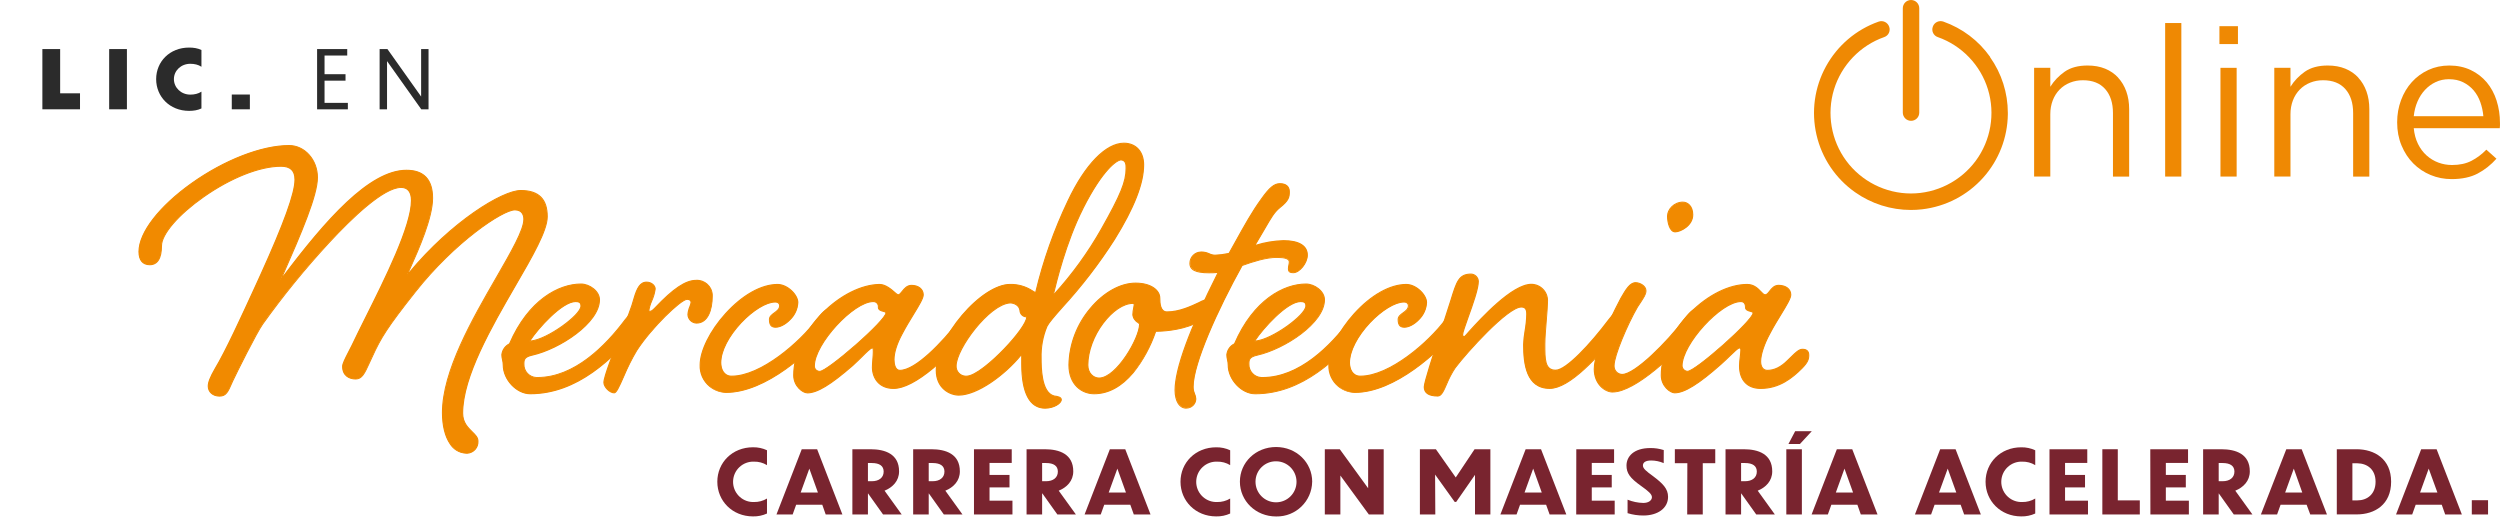 <?xml version="1.0" encoding="UTF-8"?>
<svg id="Capa_1" xmlns="http://www.w3.org/2000/svg" version="1.1" viewBox="0 0 866.14 179.56">
  <!-- Generator: Adobe Illustrator 29.6.1, SVG Export Plug-In . SVG Version: 2.1.1 Build 9)  -->
  <defs>
    <style>
      .st0 {
        fill: #79242f;
      }

      .st1 {
        fill: #2b2b2b;
      }

      .st2 {
        fill: #f18a00;
      }

      .st3 {
        fill: #ef8903;
      }
    </style>
  </defs>
  <g>
    <path class="st3" d="M733.85,26.89c-1.24-1.34-2.74-2.37-4.52-3.1s-3.8-1.09-6.09-1.09c-3.25,0-5.9.72-7.94,2.15-2.04,1.44-3.69,3.17-4.96,5.21v-6.56h-5.61v37.67h5.61v-21.57c0-1.75.28-3.35.84-4.81s1.35-2.71,2.37-3.75c1.02-1.05,2.23-1.85,3.61-2.4,1.39-.56,2.88-.84,4.48-.84,3.35,0,5.93,1.02,7.72,3.06,1.8,2.04,2.69,4.81,2.69,8.31v22.01h5.61v-23.39c0-2.23-.33-4.27-.99-6.12s-1.61-3.44-2.84-4.77h0Z"/>
    <rect class="st3" x="750.13" y="7.98" width="5.61" height="53.19"/>
    <rect class="st3" x="769.29" y="23.5" width="5.61" height="37.67"/>
    <rect class="st3" x="768.93" y="9.07" width="6.42" height="6.2"/>
    <path class="st3" d="M817.06,26.89c-1.24-1.34-2.74-2.37-4.52-3.1s-3.8-1.09-6.09-1.09c-3.25,0-5.9.72-7.94,2.15-2.04,1.44-3.69,3.17-4.96,5.21v-6.56h-5.61v37.67h5.61v-21.57c0-1.75.28-3.35.84-4.81s1.35-2.71,2.37-3.75c1.02-1.05,2.23-1.85,3.61-2.4,1.39-.56,2.88-.84,4.48-.84,3.35,0,5.93,1.02,7.72,3.06,1.8,2.04,2.69,4.81,2.69,8.31v22.01h5.61v-23.39c0-2.23-.33-4.27-.99-6.12s-1.61-3.44-2.85-4.77h.01,0Z"/>
    <path class="st3" d="M864.97,34.87c-.78-2.43-1.92-4.54-3.42-6.34-1.51-1.79-3.35-3.22-5.54-4.26s-4.66-1.57-7.43-1.57c-2.62,0-5.04.51-7.25,1.53-2.21,1.02-4.12,2.42-5.72,4.19-1.61,1.78-2.85,3.86-3.75,6.27-.9,2.4-1.35,4.97-1.35,7.69,0,2.91.5,5.59,1.51,8.01,1.01,2.43,2.37,4.51,4.08,6.23,1.71,1.73,3.71,3.06,6,4.01,2.28.95,4.71,1.42,7.28,1.42,3.59,0,6.6-.64,9.04-1.93,2.43-1.29,4.59-3,6.49-5.14l-3.5-3.13c-1.56,1.61-3.27,2.89-5.14,3.86s-4.12,1.46-6.74,1.46c-1.65,0-3.23-.28-4.74-.84s-2.86-1.39-4.08-2.47c-1.22-1.09-2.21-2.43-2.99-4.01-.78-1.58-1.26-3.39-1.46-5.43h29.8c.05-.34.07-.66.07-.95v-.8c0-2.77-.39-5.37-1.17-7.8h0,0ZM836.26,40.26c.19-1.85.63-3.55,1.3-5.1s1.54-2.9,2.61-4.04,2.29-2.04,3.69-2.69c1.4-.66,2.92-.99,4.56-.99,1.89,0,3.54.35,4.96,1.06s2.63,1.64,3.62,2.8c.99,1.17,1.76,2.53,2.32,4.08.55,1.56.91,3.18,1.05,4.88h-24.12Z"/>
    <path class="st3" d="M689.5,19.73c-4.03-5.69-9.64-9.92-16.21-12.25-.72-.25-1.51-.21-2.2.12s-1.21.93-1.44,1.61c-.28.71-.25,1.51.08,2.2s.93,1.22,1.63,1.44c8.31,2.92,14.81,9.7,17.38,18.12,2.58,8.42,1,17.67-4.24,24.75-5.24,7.08-13.61,11.31-22.43,11.31s-17.19-4.23-22.42-11.31c-5.24-7.08-6.82-16.33-4.24-24.75,2.58-8.42,9.08-15.2,17.36-18.11.72-.24,1.33-.76,1.65-1.45s.36-1.49.1-2.15c-.24-.72-.77-1.31-1.45-1.65-.68-.33-1.48-.38-2.2-.12-7.79,2.75-14.27,8.26-18.25,15.51-3.98,7.25-5.14,15.67-3.28,23.72,1.86,8.05,6.6,15.11,13.35,19.87,5.7,4.02,12.45,6.15,19.35,6.15,1.28,0,2.57-.07,3.85-.22,8.21-.94,15.75-4.86,21.25-11.03,5.37-6.03,8.37-13.76,8.49-21.82h0v-.56c-.01-6.97-2.15-13.66-6.18-19.35,0,0,.01-.02.01-.02Z"/>
    <path class="st3" d="M662.1,41.86c.76,0,1.48-.3,2.01-.83.53-.53.83-1.26.83-2.02V2.85c0-1.57-1.28-2.85-2.85-2.85s-2.85,1.28-2.85,2.85v36.16c0,1.57,1.28,2.85,2.85,2.85,0,0,0,0,0,0Z"/>
  </g>
  <g>
    <g>
      <path d="M-222.56-615.54v18.35h8.24v6.63h-15.61v-24.98h7.37Z"/>
      <path d="M-202.23-615.54h7.37v24.98h-7.37v-24.98Z"/>
      <path d="M-163.95-608.2c-1.31-.87-2.91-1.24-4.62-1.24-3.85,0-6.8,2.85-6.8,6.36s2.95,6.43,6.8,6.43c1.71,0,3.32-.37,4.62-1.24v6.97c-1.54.74-3.28,1-5.12,1-8.04,0-13.66-5.89-13.66-13.16s5.63-13.09,13.66-13.09c1.84,0,3.58.27,5.12,1v6.97Z"/>
      <path d="M-143.85-596.68v6.13h-7.5v-6.13h7.5Z"/>
      <path d="M-115.95-615.54h12.49v2.68h-9.41v7.74h8.71v2.68h-8.71v9.21h9.68v2.68h-12.76v-24.98Z"/>
      <path d="M-86.94-610.55v19.99h-3.08v-24.98h3.25l13.97,19.69v-19.69h3.08v24.98h-3.01l-14.2-19.99Z"/>
    </g>
    <g>
      <path class="st1" d="M-192.15-543.08h-12.85l-1.58,4.49h-10.85l13.91-35.65h10.27l13.95,35.65h-11.32l-1.53-4.49ZM-194.78-550.82l-3.73-10.94-3.82,10.94h7.55Z"/>
      <path class="st1" d="M-162.76-574.23h11.61c10.27,0,19.54,4.73,19.54,17.78s-8.89,17.87-19.21,17.87h-11.95v-35.65ZM-152.25-548.09h2.01c4.44,0,8.17-2.63,8.17-8.36s-3.73-8.22-8.17-8.27h-2.01v16.63Z"/>
      <path class="st1" d="M-103.7-538.58h-10.23v-35.65h11.18l9.7,13.57,9.27-13.57h10.9v35.65h-10.23v-14.57l.19-5.69-9.84,13.52h-1l-10.13-13.67.19,5.83v14.57Z"/>
      <path class="st1" d="M-54.29-574.23h10.51v35.65h-10.51v-35.65Z"/>
      <path class="st1" d="M-14.73-556.65v18.06h-10.51v-35.65h9.99l13.48,17.92v-17.92h10.46v35.65H-1.11l-13.62-18.06Z"/>
      <path class="st1" d="M27.28-574.23h10.51v35.65h-10.51v-35.65Z"/>
      <path class="st1" d="M77.31-565.01c-1.96-1.1-4.83-1.77-7.45-1.77-2.1,0-3.3.72-3.3,1.91,0,1.29,1.67,2.63,4.54,4.83,5.93,4.78,8.12,7.22,8.12,11.71,0,7.02-6.83,10.27-13.95,10.32-3.39,0-7.17-.53-9.37-1.58v-8.7c2.58,1.24,5.5,2.1,8.65,2.1,2.2,0,3.82-.91,3.82-2.2,0-1.43-2.15-3.01-5.59-5.54-5.97-4.44-7.5-6.93-7.5-11.09,0-5.16,4.49-9.94,13.67-9.94,2.63,0,5.93.24,8.41,1.39l-.05,8.55Z"/>
      <path class="st1" d="M100.24-564.77h-5.78v-9.46h22.03v9.46h-5.78v26.19h-10.46v-26.19Z"/>
      <path class="st1" d="M144.16-549.67h-.29v11.09h-10.47v-35.65h11.37c7.46,0,16.15,1.53,16.15,12.61,0,4.54-2.82,7.69-6.5,9.61l8.98,13.43h-12.38l-6.88-11.09ZM143.87-565.34v8.46h1.62c3.15,0,5.21-1.34,5.21-4.49s-2.2-3.97-5.26-3.97h-1.58Z"/>
      <path class="st1" d="M203.5-543.08h-12.85l-1.58,4.49h-10.85l13.91-35.65h10.27l13.95,35.65h-11.32l-1.53-4.49ZM200.88-550.82l-3.73-10.94-3.82,10.94h7.55Z"/>
      <path class="st1" d="M256.02-563.77c-1.86-1.24-4.16-1.77-6.59-1.77-5.49,0-9.7,4.06-9.7,9.08s4.21,9.17,9.7,9.17c2.44,0,4.73-.53,6.59-1.77v9.94c-2.2,1.05-4.68,1.43-7.31,1.43-11.47,0-19.5-8.41-19.5-18.78s8.03-18.68,19.5-18.68c2.63,0,5.11.38,7.31,1.43v9.94Z"/>
      <path class="st1" d="M274.13-574.23h10.51v35.65h-10.51v-35.65Z"/>
      <path class="st1" d="M342.13-556.46c0,10.51-8.89,19.02-20.07,19.02s-20.12-8.51-20.12-19.02,8.89-18.92,20.12-18.92,20.07,8.46,20.07,18.92ZM312.45-556.41c0,5.26,4.21,9.37,9.61,9.37s9.6-4.16,9.6-9.37-4.2-9.37-9.6-9.37-9.61,4.11-9.61,9.37ZM325.88-577.15h-7.74l3.44-7.02h11.04l-6.74,7.02Z"/>
      <path class="st1" d="M369.94-556.65v18.06h-10.51v-35.65h9.99l13.48,17.92v-17.92h10.46v35.65h-9.8l-13.62-18.06Z"/>
    </g>
    <g>
      <path class="st1" d="M56.35-524.99h11.61c10.27,0,19.54,4.73,19.54,17.78s-8.89,17.87-19.21,17.87h-11.95v-35.65ZM66.87-498.85h2.01c4.44,0,8.17-2.63,8.17-8.36s-3.73-8.22-8.17-8.27h-2.01v16.63Z"/>
      <path class="st1" d="M105.19-524.99h22.17v9.37h-11.66v4.35h10.37v7.84h-10.37v4.73h12.04v9.37h-22.56v-35.65Z"/>
      <path class="st1" d="M168.36-524.99h22.17v9.37h-11.66v4.35h10.37v7.84h-10.37v4.73h12.04v9.37h-22.56v-35.65Z"/>
      <path class="st1" d="M219.3-489.34h-10.23v-35.65h11.18l9.7,13.57,9.27-13.57h10.9v35.65h-10.23v-14.57l.19-5.69-9.84,13.52h-1l-10.13-13.67.19,5.83v14.57Z"/>
      <path class="st1" d="M279.22-499.14v9.8h-10.51v-35.65h11.85c7.26,0,15.77,1.58,15.77,12.95,0,9.94-9.13,12.9-15.82,12.9h-1.29ZM279.22-516.1v8.36h1.91c3.11,0,4.92-1.34,4.92-4.25,0-3.11-1.86-4.11-4.92-4.11h-1.91Z"/>
      <path class="st1" d="M324.14-500.43h-.29v11.09h-10.47v-35.65h11.37c7.46,0,16.15,1.53,16.15,12.61,0,4.54-2.82,7.69-6.5,9.61l8.98,13.43h-12.38l-6.88-11.09ZM323.85-516.1v8.46h1.62c3.15,0,5.21-1.34,5.21-4.49s-2.2-3.97-5.26-3.97h-1.58Z"/>
      <path class="st1" d="M360.21-524.99h22.17v9.37h-11.66v4.35h10.37v7.84h-10.37v4.73h12.04v9.37h-22.56v-35.65Z"/>
      <path class="st1" d="M421.9-515.77c-1.96-1.1-4.83-1.77-7.45-1.77-2.1,0-3.3.72-3.3,1.91,0,1.29,1.67,2.63,4.54,4.83,5.93,4.78,8.12,7.22,8.12,11.71,0,7.02-6.83,10.27-13.95,10.32-3.39,0-7.17-.53-9.37-1.58v-8.7c2.58,1.24,5.5,2.1,8.65,2.1,2.2,0,3.82-.91,3.82-2.2,0-1.43-2.15-3.01-5.59-5.54-5.97-4.44-7.5-6.93-7.5-11.09,0-5.16,4.49-9.94,13.67-9.94,2.63,0,5.93.24,8.41,1.39l-.05,8.55Z"/>
      <path class="st1" d="M464.05-493.83h-12.85l-1.58,4.49h-10.85l13.91-35.65h10.27l13.95,35.65h-11.32l-1.53-4.49ZM461.42-501.57l-3.73-10.94-3.82,10.94h7.55Z"/>
      <path class="st1" d="M514.41-515.77c-1.96-1.1-4.83-1.77-7.45-1.77-2.1,0-3.3.72-3.3,1.91,0,1.29,1.67,2.63,4.54,4.83,5.93,4.78,8.12,7.22,8.12,11.71,0,7.02-6.83,10.27-13.95,10.32-3.39,0-7.17-.53-9.37-1.58v-8.7c2.58,1.24,5.5,2.1,8.65,2.1,2.2,0,3.82-.91,3.82-2.2,0-1.43-2.15-3.01-5.59-5.54-5.97-4.44-7.5-6.93-7.5-11.09,0-5.16,4.49-9.94,13.67-9.94,2.63,0,5.93.24,8.41,1.39l-.05,8.55Z"/>
    </g>
  </g>
  <g>
    <path class="st1" d="M20.84,17v15.33h6.88v5.54h-13.04v-20.87h6.15Z"/>
    <path class="st1" d="M37.82,17h6.15v20.87h-6.15v-20.87Z"/>
    <path class="st1" d="M69.79,23.13c-1.09-.73-2.43-1.03-3.86-1.03-3.22,0-5.68,2.38-5.68,5.31s2.46,5.37,5.68,5.37c1.43,0,2.77-.31,3.86-1.03v5.82c-1.29.62-2.74.84-4.28.84-6.71,0-11.41-4.92-11.41-10.99s4.7-10.94,11.41-10.94c1.54,0,2.99.22,4.28.84v5.82Z"/>
    <path class="st1" d="M86.57,32.75v5.12h-6.27v-5.12h6.27Z"/>
    <path class="st1" d="M109.87,17h10.43v2.24h-7.86v6.46h7.27v2.24h-7.27v7.69h8.08v2.24h-10.66v-20.87Z"/>
    <path class="st1" d="M134.09,21.17v16.7h-2.57v-20.87h2.71l11.67,16.45v-16.45h2.57v20.87h-2.52l-11.86-16.7Z"/>
  </g>
  <g id="Capa_2">
    <g id="Capa_3">
      <path class="st2" d="M100.15,50.41c5.31,0,9.82,4.83,9.82,11.06s-5.76,19.63-12.78,35.49c13.25-17.57,29.91-38,43.63-38,4.99,0,9.04,2.18,9.04,9.66,0,8.26-7.17,22.59-8.88,26.83,14.65-18.07,32.89-29.43,39.42-29.43,5.14,0,9.19,2.18,9.19,9.04,0,11.53-29.29,46.27-29.29,68.09,0,5.61,5.3,6.7,5.3,9.66.17,2.15-1.44,4.04-3.59,4.21-.2.02-.41.02-.61,0-3.74,0-8.1-4.05-8.1-14.02,0-23.53,28.2-57.5,28.2-67,0-1.87-.93-3.27-3.12-3.27-4.05,0-20.72,10.91-34.62,28.51-9.35,11.84-11.84,15.74-14.8,22.28-2.34,4.84-3.12,7.79-5.76,7.79-2.03,0-4.52-1.09-4.52-4.33,0-1.26,1.56-3.9,3.27-7.33,6.23-13.24,20.57-38.95,20.57-50.2,0-3.27-1.56-4.52-3.58-4.52-11.06,0-39.74,35.37-48,47.36-2.15,3.09-8.83,16.49-10.4,19.76-1.56,3.59-2.18,5.19-4.52,5.19s-3.9-1.56-3.9-3.46c0-1.4.78-3.26,2.34-5.92,4.21-7.01,10.44-20.88,15.89-32.72,6.86-15.11,11.84-27.58,11.84-32.89,0-3.46-1.87-4.67-4.83-4.67-16.36,0-41.44,19.16-41.44,27.58,0,4.05-1.25,6.54-4.05,6.54-2.65,0-3.74-1.87-3.74-4.52,0-14.18,31.47-36.77,52.04-36.77Z"/>
      <path class="st2" d="M161.39,157.17c-2.31-.12-4.41-1.38-5.61-3.35-1.73-2.54-2.68-6.3-2.68-10.85,0-14.44,10.39-32.48,18.77-46.98,5.06-8.79,9.44-16.38,9.44-20.02,0-1.15-.38-3.08-2.93-3.08-4.13,0-20.77,11.07-34.44,28.44-9.6,12.12-11.88,15.85-14.78,22.24-.42.87-.78,1.67-1.12,2.41-1.58,3.46-2.52,5.5-4.81,5.5s-4.71-1.19-4.71-4.55c0-1,.91-2.76,2.16-5.19.35-.68.74-1.43,1.13-2.21,1.3-2.76,2.98-6.12,4.75-9.67,6.66-13.33,15.8-31.58,15.8-40.42,0-2.84-1.17-4.33-3.39-4.33-5.95,0-16.83,10.39-24.91,19.13-8.22,8.9-15.88,18.3-22.93,28.16-2.19,3.13-8.93,16.64-10.39,19.76l-.1.23c-1.5,3.46-2.18,5.02-4.59,5.02s-4.09-1.55-4.09-3.62c0-1.38.74-3.24,2.36-6.06,3.7-6.17,8.9-17.48,13.92-28.42l1.97-4.33c8.03-17.7,11.8-28.12,11.8-32.71,0-3.06-1.48-4.49-4.65-4.49-7.3,0-17.31,3.96-26.75,10.6-8.69,6.1-14.48,12.84-14.48,16.79,0,4.41-1.47,6.73-4.24,6.73-2.54,0-3.93-1.67-3.93-4.71,0-6.66,7.05-15.8,18.38-23.85,11.34-8.06,24.31-13.1,33.81-13.1,5.52,0,10.01,5.05,10.01,11.25s-5.44,18.9-12.12,34.12c14.57-19.32,29.78-36.8,42.78-36.8,6.12,0,9.23,3.32,9.23,9.85,0,6.86-4.93,17.92-7.58,23.85l-.8,1.81c14.66-17.69,32.32-28.5,38.73-28.5s9.38,3.11,9.38,9.23c0,4.91-5.19,13.89-11.25,24.3-8.05,13.91-18.06,31.21-18.06,43.8,0,3.17,1.73,4.83,3.21,6.3,1.12,1.09,2.09,2.03,2.09,3.36.15,2.28-1.58,4.24-3.85,4.39-.17.01-.35.01-.52,0ZM178.37,72.5c2.1,0,3.31,1.26,3.31,3.46,0,3.74-4.19,11.01-9.52,20.21-8.34,14.45-18.7,32.46-18.7,46.79,0,6.66,2.48,13.85,7.91,13.85,2.06.16,3.86-1.38,4.02-3.44.01-.19.01-.38,0-.58,0-1.17-.91-2.06-1.96-3.09-1.48-1.45-3.33-3.25-3.33-6.57,0-12.69,9.63-29.31,18.12-43.98,6.03-10.38,11.23-19.33,11.23-24.13,0-5.87-3.03-8.85-9.01-8.85-6.46,0-24.52,11.18-39.27,29.43l-.8.99.48-1.18c.29-.74.74-1.73,1.32-3.03,2.64-5.91,7.55-16.91,7.55-23.7,0-6.38-2.89-9.48-8.85-9.48-13.17,0-29.37,19.19-43.48,37.95l-.99,1.31.67-1.5c6.96-15.87,12.75-29.46,12.75-35.49s-4.33-10.88-9.64-10.88c-9.4,0-22.31,4.99-33.64,13.04-11.32,8.04-18.18,17.02-18.18,23.55,0,1.97.61,4.33,3.55,4.33,3.19,0,3.86-3.46,3.86-6.35,0-4.06,5.89-10.93,14.67-17.09,9.52-6.68,19.59-10.67,26.96-10.67,3.38,0,5.02,1.59,5.02,4.86,0,4.65-3.77,15.11-11.86,32.95l-1.97,4.33c-5.02,10.94-10.21,22.26-13.93,28.45-1.6,2.71-2.31,4.51-2.31,5.82,0,1.85,1.59,3.25,3.7,3.25s2.77-1.4,4.25-4.8l.1-.23c1.5-3.13,8.26-16.67,10.46-19.82,6.92-10.05,36.53-47.45,48.14-47.45,1.41,0,3.77.61,3.77,4.71,0,8.92-9.16,27.22-15.84,40.59-1.77,3.55-3.46,6.92-4.75,9.67-.39.78-.77,1.52-1.13,2.22-1.19,2.29-2.12,4.11-2.12,5.02,0,3.08,2.34,4.18,4.33,4.18s2.91-1.88,4.47-5.28c.34-.74.71-1.54,1.13-2.41,2.91-6.42,5.19-10.14,14.83-22.31,13.74-17.49,30.51-28.62,34.71-28.62Z"/>
      <path class="st2" d="M216.55,110.89c1.87-2.34,3.27-3.9,4.83-3.9,1.08-.13,2.05.65,2.18,1.72.02.15.02.29,0,.44,0,1.4-.62,2.34-2.34,4.52-7.48,8.88-20.25,22.76-37.55,22.76-4.83,0-9.35-4.99-9.35-9.98,0-1.56-.47-2.03-.47-3.58.17-1.62,1.17-3.04,2.65-3.74,6.39-14.8,16.83-20.72,24.77-20.72,2.96,0,6.39,2.49,6.39,5.45,0,7.95-13.55,16.98-23.21,19.16-2.8.62-2.96,1.56-2.96,3.12-.09,2.49,1.85,4.59,4.35,4.68.11,0,.22,0,.33,0,13.71-.03,24.77-12.49,30.38-19.93ZM183.52,118.22c5.45-.16,17.76-8.88,17.76-12.12,0-1.25-.62-1.56-1.87-1.56-4.8-.07-13.55,9.9-15.89,13.64v.03Z"/>
      <path class="st2" d="M183.68,136.6c-4.81,0-9.52-5.03-9.52-10.16,0-.58-.08-1.17-.23-1.73-.16-.6-.24-1.22-.24-1.84.17-1.67,1.19-3.13,2.69-3.88,6.63-15.31,17.22-20.77,24.92-20.77,2.98,0,6.58,2.51,6.58,5.63,0,8.16-13.96,17.22-23.37,19.35-2.69.6-2.82,1.41-2.82,2.93-.09,2.39,1.77,4.4,4.16,4.49.11,0,.22,0,.34,0,12.67,0,23.43-10.81,30.23-19.91h0c1.86-2.33,3.31-3.96,4.98-3.96,1.18-.12,2.24.74,2.37,1.92.02.16.02.32,0,.49,0,1.47-.65,2.44-2.38,4.64-8.95,10.61-21.32,22.8-37.7,22.8ZM201.28,98.59c-7.59,0-18.05,5.41-24.6,20.61v.07h-.07c-1.4.67-2.36,2.02-2.54,3.57,0,.58.08,1.17.23,1.73.15.6.23,1.21.23,1.83,0,4.94,4.54,9.79,9.17,9.79,16.22,0,28.51-12.12,37.4-22.69,1.67-2.11,2.29-3.05,2.29-4.4.12-.98-.57-1.87-1.55-1.99-.15-.02-.3-.02-.44,0-1.51,0-2.95,1.65-4.68,3.83-6.85,9.13-17.7,20.01-30.53,20.01-2.58.1-4.76-1.91-4.86-4.49,0-.12,0-.25,0-.37,0-1.62.21-2.65,3.11-3.3,9.29-2.09,23.07-10.99,23.07-18.98-.03-2.87-3.43-5.21-6.23-5.21ZM183.18,118.38l.18-.29c2.5-4.01,11.25-13.8,16.06-13.8,1.24,0,2.06.29,2.06,1.73,0,3.54-12.59,12.19-17.95,12.34l-.35.02ZM199.41,104.66c-4.57,0-12.84,9.19-15.54,13.31,5.68-.51,17.22-8.98,17.22-11.94,0-1.04-.42-1.37-1.68-1.37Z"/>
      <path class="st2" d="M226.99,100.11c0,1.87-2.18,5.92-2.18,7.32,0,.31,0,.47.31.47.62,0,1.09-.47,1.87-1.25,5.76-6.06,10.28-9.52,14.18-9.52,2.96,0,5.61,1.87,5.61,5.45,0,4.83-1.56,9.35-5.45,9.35-1.61-.05-2.91-1.35-2.96-2.96,0-1.56,1.09-3.46,1.09-4.21,0-.62-.47-1.09-1.4-1.09-2.18,0-12.46,9.97-17.45,17.76-3.58,5.61-6.39,14.65-7.79,14.65-1.56,0-3.58-2.03-3.58-3.58,0-1.73,2.49-8.42,4.83-14.19,2.49-5.92,4.83-11.84,5.61-14.96,1.09-3.74,2.18-5.61,4.33-5.61,1.59.02,2.99,1.11,2.99,2.35Z"/>
      <path class="st2" d="M212.8,136.29c-1.65,0-3.77-2.11-3.77-3.77,0-2.14,3.7-11.45,4.85-14.26,3.05-7.24,4.93-12.27,5.6-14.93,1.04-3.56,2.16-5.76,4.54-5.76,1.68,0,3.15,1.19,3.15,2.53-.2,1.46-.61,2.88-1.22,4.22-.45.99-.77,2.03-.94,3.11-.01.09-.01.18,0,.27h0s.07,0,.1,0c.55,0,1-.45,1.73-1.19,6.35-6.7,10.64-9.56,14.31-9.56,3.02-.18,5.61,2.13,5.79,5.15,0,.17.01.33,0,.5,0,4.61-1.48,9.52-5.64,9.52-1.72-.05-3.11-1.43-3.15-3.15.07-.98.31-1.94.7-2.84.19-.44.32-.9.39-1.37,0-.56-.45-.87-1.21-.87-1.97,0-12.2,9.72-17.31,17.67-1.68,2.83-3.16,5.78-4.43,8.81-1.7,3.9-2.62,5.92-3.49,5.92ZM224.05,97.96c-1.91,0-3,1.43-4.18,5.47-.68,2.68-2.6,7.73-5.62,14.98-3.01,7.44-4.81,12.71-4.81,14.11s1.93,3.39,3.39,3.39c.62,0,1.92-2.9,3.17-5.7,1.28-3.06,2.77-6.02,4.47-8.86,4.93-7.7,15.31-17.85,17.61-17.85,1.18,0,1.59.66,1.59,1.27-.06.52-.2,1.02-.42,1.5-.37.86-.6,1.78-.68,2.71.06,1.51,1.28,2.72,2.79,2.77,3.89,0,5.27-4.73,5.27-9.17,0-3.64-2.73-5.26-5.43-5.26-3.56,0-7.79,2.82-14.04,9.44-.79.79-1.31,1.31-2.01,1.31-.5,0-.5-.36-.5-.66.18-1.12.51-2.21.99-3.25.59-1.29.99-2.67,1.19-4.08-.03-1.12-1.35-2.14-2.79-2.14Z"/>
      <path class="st2" d="M282.91,110.89c1.87-2.34,3.12-3.9,4.83-3.9,1.12-.09,2.11.74,2.2,1.87,0,.1,0,.2,0,.3,0,1.4-.62,2.34-2.49,4.52-7.32,8.86-22.44,22.31-35.84,22.31-5.06-.07-9.11-4.23-9.04-9.29,0-.08,0-.16,0-.23,0-10.13,14.49-27.89,26.83-27.89,3.46,0,7.02,3.58,7.02,6.23,0,4.52-4.67,8.57-7.64,8.57-1.09,0-2.18-.31-2.18-2.65,0-2.18,3.58-2.49,3.58-4.83,0-.62-.47-1.25-1.56-1.25-6.39,0-18.85,12.12-18.85,21.03,0,2.35,1.09,4.67,3.74,4.67,10.4-.03,23.81-12.03,29.39-19.48Z"/>
      <path class="st2" d="M251.61,136.13c-2.14-.06-4.2-.82-5.86-2.16-2.24-1.84-3.49-4.63-3.37-7.53,0-4.92,3.46-11.94,8.84-17.87,5.87-6.49,12.48-10.21,18.18-10.21,3.57,0,7.2,3.74,7.2,6.42-.11,2.32-1.11,4.51-2.79,6.11-1.59,1.64-3.53,2.65-5.06,2.65-1.1,0-2.36-.32-2.36-2.84,0-1.17.93-1.83,1.82-2.48s1.73-1.26,1.73-2.35c0-.48-.36-1.06-1.37-1.06-3.02,0-7.61,2.8-11.69,7.12-4.33,4.64-6.98,9.76-6.98,13.72,0,2.08.93,4.49,3.55,4.49,10.07,0,23.43-11.58,29.3-19.41h0c1.9-2.39,3.17-3.96,4.98-3.96,1.22-.11,2.3.79,2.4,2.01.01.12.01.25,0,.37,0,1.45-.6,2.39-2.54,4.64-6.84,8.28-22.12,22.33-35.98,22.33ZM269.37,98.78c-12.51,0-26.61,18.07-26.61,27.7,0,3.05,2.16,9.32,8.85,9.32,5.88,0,12.83-2.69,20.09-7.79,5.79-4.12,11.03-8.97,15.58-14.43,1.87-2.18,2.45-3.07,2.45-4.41.08-1.01-.67-1.91-1.68-1.99-.1,0-.2,0-.31,0-1.63,0-2.84,1.52-4.68,3.83-5.92,7.89-19.41,19.54-29.6,19.54-2.9,0-3.92-2.6-3.92-4.86,0-8.74,12.32-21.22,19.04-21.22,1.2,0,1.73.72,1.73,1.43,0,1.29-.97,1.98-1.91,2.66s-1.67,1.2-1.67,2.17c0,2.28,1.03,2.47,1.99,2.47,2.81,0,7.45-3.92,7.45-8.39.03-2.57-3.4-6.03-6.79-6.03Z"/>
      <path class="st2" d="M315.8,98.86c2.49,0,4.05,1.4,4.05,3.27,0,2.03-4.05,7.32-7.32,13.55-1.87,3.46-2.8,6.54-2.8,8.88,0,2.03.62,3.75,2.03,3.75,5.61,0,14.96-9.98,20.72-17.46,1.73-2.34,3.12-3.9,4.67-3.9,1.08-.13,2.06.63,2.19,1.71.02.16.02.33,0,.49,0,1.4-.62,2.34-2.34,4.52-7.48,8.88-19.63,20.89-27.42,20.89-4.83,0-7.32-3.46-7.32-7.33,0-1.73.31-3.9.31-5.3,0-.93,0-1.4-.31-1.4-.93,0-3.46,2.96-6.86,6.06-7.32,6.38-12.12,9.52-15.74,9.52-1.56,0-4.68-2.35-4.68-6.06,0-15.9,16.99-31.32,29.77-31.48,2.96,0,5.76,3.58,6.39,3.58,1.25-.03,2.07-3.3,4.67-3.3ZM282.15,126.75c-.04.99.73,1.83,1.72,1.88.05,0,.1,0,.15,0,2.65,0,22.9-17.61,22.9-20.26,0-.78-2.65-.31-2.65-2.03.11-.92-.54-1.75-1.46-1.86-.09-.01-.18-.01-.27-.01-6.66,0-20.39,14.65-20.39,22.28Z"/>
      <path class="st2" d="M279.66,136.29c-1.67,0-4.86-2.44-4.86-6.26,0-7.37,3.7-15.31,10.14-21.78,6.06-6.11,13.49-9.82,19.8-9.89,2.09,0,4.13,1.73,5.34,2.8.31.31.67.58,1.05.8.42,0,.82-.52,1.3-1.12.76-.96,1.73-2.16,3.38-2.16,2.49,0,4.24,1.43,4.24,3.46,0,1.27-1.5,3.72-3.39,6.82-1.25,2.04-2.66,4.33-3.96,6.82-1.79,3.3-2.78,6.41-2.78,8.79,0,1.73.48,3.56,1.83,3.56,5.3,0,14.39-9.37,20.57-17.38,1.84-2.51,3.22-3.96,4.82-3.96,1.18-.13,2.25.73,2.37,1.91.02.16.02.31,0,.47,0,1.47-.65,2.44-2.38,4.64-4.15,4.97-8.71,9.59-13.62,13.8-5.71,4.74-10.39,7.15-13.94,7.15-5.19,0-7.51-3.77-7.51-7.51,0-.87.09-1.93.17-2.92s.14-1.73.14-2.38,0-1.21-.12-1.21c-.53,0-1.9,1.36-3.46,2.93-.96.94-2.03,2.01-3.25,3.11-7.8,6.77-12.39,9.53-15.88,9.53ZM304.76,98.74c-6.11.07-13.6,3.83-19.54,9.78-6.37,6.4-10.03,14.24-10.03,21.51,0,3.59,2.95,5.89,4.49,5.89,3.34,0,8.01-2.83,15.58-9.46,1.19-1.08,2.27-2.15,3.22-3.09,2.02-1.99,3.1-3.03,3.76-3.03.5,0,.5.56.5,1.58,0,.68-.08,1.52-.15,2.41s-.16,1.99-.16,2.88c0,3.56,2.2,7.14,7.13,7.14,7.19,0,18.81-10.75,27.28-20.77,1.68-2.16,2.33-3.09,2.33-4.42.12-.98-.57-1.87-1.55-1.99-.15-.02-.3-.02-.45,0-1.44,0-2.8,1.46-4.52,3.82-3.16,4.14-6.65,8-10.45,11.56-4.33,3.96-7.85,5.96-10.43,5.96-1.37,0-2.22-1.51-2.22-3.93s1-5.63,2.83-8.97c1.3-2.48,2.72-4.8,3.96-6.85,1.86-3.05,3.33-5.45,3.33-6.62,0-1.84-1.55-3.08-3.86-3.08-1.48,0-2.33,1.07-3.08,2.02-.54.68-1,1.26-1.59,1.26-.26,0-.58-.27-1.3-.87-1.26-1.12-3.15-2.7-5.11-2.7l.02-.03ZM284.02,128.81c-1.1.04-2.02-.82-2.06-1.92,0-.05,0-.09,0-.14,0-7.56,13.67-22.46,20.6-22.46,1.02-.04,1.87.75,1.91,1.77,0,.09,0,.19-.01.28,0,.87.87,1.1,1.56,1.29.56.14,1.09.28,1.09.74,0,1.5-5.67,7-10.53,11.25-5.21,4.59-11.09,9.19-12.57,9.19ZM302.56,104.66c-6.8,0-20.23,14.66-20.23,22.09-.06.89.61,1.67,1.5,1.73.08,0,.16,0,.23,0,1.13,0,6.32-3.83,12.32-9.09s10.39-9.88,10.39-10.98c0-.16-.41-.27-.8-.37-.78-.21-1.84-.48-1.84-1.65.12-.82-.45-1.59-1.27-1.71-.09-.01-.19-.02-.29-.01h0Z"/>
      <path class="st2" d="M370.03,69.57c6.54-13.85,13.85-19.91,19.32-19.91,4.33,0,6.86,3.12,6.86,7.48s-1.4,11.84-10.13,25.86c-10.44,16.67-21.51,26.33-23.37,30.07-1.46,3.5-2.16,7.27-2.03,11.06,0,3.74.16,12.01,4.53,13.1,1.4.16,2.49.47,2.49,1.25,0,1.25-2.49,2.96-5.62,2.96-7.01,0-8.1-9.05-8.1-15.28v-3.46c-7.02,8.73-16.54,14.16-21.81,14.16-2.96,0-7.79-2.34-7.79-8.57,0-11.25,15.42-29.77,25.55-29.77,5.76,0,8.1,2.8,8.89,2.8,2.6-10.96,6.36-21.6,11.22-31.76ZM331.23,126.75c-.07,1.91,1.42,3.52,3.34,3.58.09,0,.18,0,.27,0,5.3,0,21.03-16.67,20.88-20.57-1.25.04-2.29-.94-2.34-2.18-.16-1.73-1.87-2.65-3.46-2.65-7.29.47-18.69,15.89-18.69,21.81ZM375.18,72.22c-6.7,13.24-10.29,30.07-10.29,30.07,6.44-6.96,12.04-14.65,16.7-22.9,6.86-12.12,8.57-16.51,8.57-21.03,0-1.25,0-2.8-1.73-2.96-1.56,0-6.54,3.57-13.24,16.83h0Z"/>
      <path class="st2" d="M362.08,141.59c-5.42,0-8.28-5.34-8.28-15.46v-2.9c-5.68,6.92-15.18,13.85-21.64,13.85-3.08,0-7.98-2.37-7.98-8.76,0-5.28,3.46-12.65,9.03-19.21s12.02-10.75,16.72-10.75c2.84-.06,5.62.76,7.98,2.34.25.16.5.31.76.44,2.6-10.91,6.35-21.52,11.19-31.65l.17.08-.17-.08c5.92-12.56,13.21-20.06,19.51-20.06,4.28,0,7.04,3.01,7.04,7.67,0,6.48-3.32,14.98-10.15,25.97-5.35,8.36-11.41,16.25-18.12,23.56-2.65,2.99-4.56,5.19-5.24,6.5-1.45,3.47-2.13,7.22-2.01,10.98,0,2.93,0,11.81,4.38,12.91,1.21.14,2.6.42,2.6,1.44.02,1.4-2.66,3.13-5.78,3.13ZM354.17,122.15v3.98c0,6.92,1.38,15.09,7.91,15.09,3.1,0,5.43-1.68,5.43-2.77,0-.55-.74-.87-2.33-1.06-4.68-1.17-4.68-9.96-4.68-13.28,0-4.47.7-8.32,2.04-11.14.7-1.39,2.6-3.57,5.3-6.59,6.69-7.3,12.74-15.17,18.07-23.51,6.8-10.92,10.11-19.35,10.11-25.76,0-4.43-2.6-7.3-6.66-7.3-2.3,0-10.46,1.44-19.15,19.84-4.85,10.15-8.6,20.78-11.2,31.72v.15h-.15c-.41-.08-.79-.27-1.11-.53-2.3-1.54-5.02-2.34-7.79-2.28-9.72,0-25.36,18.24-25.36,29.57,0,6.11,4.66,8.39,7.6,8.39,5.08,0,14.58-5.28,21.64-14.11l.34-.42ZM334.84,130.53c-2,.09-3.69-1.46-3.77-3.46,0-.11,0-.21,0-.32,0-2.89,2.67-8.14,6.65-13.07,4.33-5.38,8.92-8.72,12.23-8.92h0c1.64,0,3.46.99,3.63,2.81.05,1.14,1,2.04,2.15,2.02h.18v.17c.09,2.06-3.87,7.12-7.79,11.25-4.27,4.38-10.27,9.51-13.27,9.51ZM349.95,105.13c-7.14.46-18.51,15.85-18.51,21.64-.09,1.78,1.27,3.29,3.05,3.38.12,0,.23,0,.35,0,2.91,0,8.81-5.07,12.98-9.42,4.45-4.64,7.57-9,7.7-10.78-1.27-.05-2.28-1.08-2.33-2.35-.18-1.61-1.81-2.48-3.27-2.48h.03ZM364.6,102.9l.13-.64c0-.17,3.67-17.01,10.3-30.12h0c8.47-16.74,13.36-16.93,13.42-16.93,1.9.17,1.9,1.9,1.9,3.15,0,4.62-1.85,9.17-8.6,21.13-4.67,8.26-10.28,15.96-16.71,22.94l-.45.48ZM375.37,72.31c-5.9,11.58-9.37,26.1-10.14,29.35,6.2-6.83,11.63-14.34,16.18-22.37,6.71-11.89,8.54-16.39,8.54-20.94,0-1.24,0-2.64-1.54-2.78-1.27,0-6.12,3.01-13.06,16.73h.03Z"/>
      <path class="st2" d="M401.82,103.23c0,1.25,0,4.83,2.49,4.83,6.39,0,12.46-4.33,14.02-4.33,1.47-.08,2.72,1.05,2.8,2.52,0,.04,0,.08,0,.12,0,1.56-2.03,3.46-7.17,5.76-5.76,2.65-12.93,2.65-13.55,2.65-3.27,9.35-10.44,21.64-21.34,21.64-4.33,0-8.72-3.27-8.72-9.98,0-14.49,12.12-28.36,23.06-28.36,5.76,0,8.41,2.8,8.41,5.13ZM376.89,126.47c0,2.8,1.87,4.52,3.9,4.52,6.06,0,14.02-14.02,14.02-18.7,0-.47-2.34-1.25-2.34-3.27.09-1.16.25-2.32.47-3.46.03-.23-.13-.44-.36-.47-.04,0-.07,0-.11,0-6.7,0-15.58,11.22-15.58,21.38Z"/>
      <path class="st2" d="M379.07,136.6c-4.33,0-8.92-3.18-8.92-10.16.15-7.24,2.79-14.21,7.49-19.73,4.6-5.52,10.49-8.8,15.76-8.8,5.64,0,8.6,2.67,8.6,5.32,0,2,.23,4.65,2.3,4.65,4.23,0,8.34-1.95,11.07-3.23.92-.53,1.91-.92,2.95-1.13,1.58-.08,2.92,1.14,2.99,2.71,0,.04,0,.08,0,.12,0,1.77-2.38,3.71-7.28,5.94-5.36,2.46-11.92,2.66-13.5,2.67-1.76,5.16-4.4,9.99-7.79,14.26-4.12,4.9-8.72,7.38-13.68,7.38ZM393.41,98.27c-5.19,0-10.95,3.25-15.48,8.66-4.64,5.47-7.26,12.37-7.4,19.54,0,6.73,4.43,9.79,8.54,9.79,3.19,0,14.18-1.56,21.16-21.54l.04-.12h.14c1.29,0,8.02-.13,13.48-2.6,4.68-2.13,7.06-4.02,7.06-5.6-.01-1.37-1.14-2.47-2.51-2.46-.03,0-.06,0-.09,0-.98.23-1.92.6-2.8,1.1-2.75,1.3-6.92,3.26-11.25,3.26-2.68,0-2.68-3.77-2.68-5.02,0-2.06-2.19-5.02-8.22-5.02ZM380.79,131.17c-1.98,0-4.09-1.64-4.09-4.71,0-10.68,9.18-21.54,15.77-21.54.33-.04.62.2.66.53,0,.04,0,.09,0,.13-.03.35-.08.69-.16,1.03-.19.79-.29,1.59-.3,2.4.11,1.07.74,2.01,1.68,2.54.4.29.66.49.66.74,0,4.91-8.22,18.87-14.21,18.87v.02ZM392.47,105.3c-3.16,0-6.92,2.54-10.15,6.8s-5.25,9.71-5.25,14.37c0,2.81,1.91,4.33,3.71,4.33,5.83,0,13.85-13.68,13.85-18.51-.15-.17-.32-.31-.5-.43-1.04-.59-1.72-1.65-1.83-2.84.01-.83.12-1.66.32-2.48.08-.31.12-.63.15-.95-.02-.23-.09-.3-.29-.3v.02Z"/>
      <path class="st2" d="M420.98,88.39c1.63-.06,3.24-.27,4.83-.62,4.52-8.1,7.48-13.71,11.25-18.85,2.65-3.74,4.33-5.3,6.39-5.3s3.27.93,3.27,2.8-.31,3.12-3.27,5.45c-2.65,2.18-3.46,4.33-8.72,13.24,3.23-1.04,6.58-1.62,9.97-1.73,5.46,0,8.27,1.87,8.27,4.99,0,2.8-2.8,6.06-4.83,6.06-1.41,0-1.73-.47-1.73-1.4s.31-1.56.31-2.34c0-1.25-2.03-1.56-4.33-1.56-3.46,0-7.63,1.25-12,2.8-8.41,15.11-16.98,33.96-16.98,42.07,0,2.03.93,2.81.93,4.22-.07,1.75-1.52,3.13-3.27,3.12-2.34,0-3.9-2.34-3.9-6.23,0-9.05,7.48-26.03,14.96-40.83-1.09.13-2.18.18-3.27.16-4.67,0-6.54-1.09-6.54-3.27,0-2.15,1.74-3.9,3.89-3.9.05,0,.11,0,.16,0,2.28.07,2.74,1.13,4.61,1.13Z"/>
      <path class="st2" d="M411.01,141.59c-2.48,0-4.09-2.52-4.09-6.41,0-7.44,4.99-21.09,14.82-40.6-.98.09-1.96.13-2.94.11-4.66,0-6.73-1.07-6.73-3.46,0-2.25,1.81-4.08,4.06-4.09.06,0,.12,0,.18,0,.93,0,1.85.21,2.69.61.62.31,1.29.47,1.98.48,1.47-.05,2.93-.23,4.37-.54l.34-.07,1.82-3.26c3.57-6.45,6.16-11.11,9.37-15.53,2.8-3.96,4.52-5.38,6.54-5.38,2.2,0,3.46,1.09,3.46,2.99s-.23,3.14-3.34,5.6c-1.94,1.59-2.87,3.22-5.38,7.55-.81,1.41-1.82,3.13-3.06,5.19,3.1-.97,6.32-1.5,9.57-1.59,5.44,0,8.44,1.84,8.44,5.19,0,2.81-2.76,6.27-5.01,6.27-1.39,0-1.9-.43-1.9-1.59,0-.44.07-.89.17-1.32.08-.33.13-.68.14-1.02,0-.91-1.4-1.37-4.18-1.37-3.6,0-8.02,1.39-11.87,2.77-8.43,15.16-16.92,33.97-16.92,41.92,0,.84.18,1.67.52,2.43.25.56.39,1.16.42,1.77-.07,1.86-1.6,3.33-3.46,3.32ZM422.4,94.11l-.14.34c-9.91,19.61-14.93,33.32-14.93,40.74,0,3.72,1.42,6.06,3.7,6.06,1.65.02,3.02-1.28,3.08-2.93-.02-.57-.16-1.12-.39-1.64-.35-.82-.54-1.7-.55-2.6,0-5.36,4.46-19.61,17.01-42.16v-.07h.07c3.9-1.39,8.38-2.82,12.06-2.82,1.96,0,4.55.18,4.55,1.73,0,.37-.06.74-.15,1.1-.1.41-.15.82-.16,1.24,0,.87.23,1.21,1.53,1.21,1.87,0,4.64-3.1,4.64-5.89,0-3.09-2.87-4.8-8.07-4.8-3.37.11-6.72.69-9.93,1.73l-.45.13.24-.41c1.36-2.29,2.43-4.15,3.3-5.64,2.53-4.37,3.46-6.01,5.47-7.65,2.99-2.35,3.2-3.57,3.2-5.31s-1.1-2.6-3.09-2.6-3.51,1.36-6.23,5.19c-3.19,4.4-5.77,9.05-9.35,15.49l-1.86,3.35-.04.08-.51.09c-1.46.32-2.95.5-4.44.55-.74,0-1.47-.19-2.13-.52-.79-.38-1.66-.58-2.54-.57-2.04-.09-3.77,1.49-3.86,3.53,0,.06,0,.12,0,.18,0,2.14,1.96,3.08,6.35,3.08,1.08.02,2.17-.02,3.25-.15l.36-.09Z"/>
      <path class="st2" d="M467.73,110.89c1.87-2.34,3.27-3.9,4.83-3.9,1.08-.13,2.05.65,2.18,1.72.02.15.02.29,0,.44,0,1.4-.62,2.34-2.34,4.52-7.48,8.88-20.25,22.76-37.56,22.76-4.83,0-9.35-4.99-9.35-9.98,0-1.56-.47-2.03-.47-3.58.17-1.62,1.17-3.04,2.65-3.74,6.39-14.8,16.84-20.72,24.78-20.72,2.96,0,6.39,2.49,6.39,5.45,0,7.95-13.56,16.98-23.22,19.16-2.8.62-2.96,1.56-2.96,3.12-.09,2.49,1.85,4.59,4.35,4.68.11,0,.22,0,.33,0,13.72-.03,24.78-12.49,30.39-19.93ZM434.69,118.22c5.45-.16,17.77-8.88,17.77-12.12,0-1.25-.62-1.56-1.87-1.56-4.84-.07-13.56,9.9-15.9,13.64v.03Z"/>
      <path class="st2" d="M434.85,136.6c-4.81,0-9.52-5.03-9.52-10.16,0-.58-.08-1.17-.23-1.73-.15-.6-.23-1.22-.23-1.84.17-1.67,1.19-3.14,2.69-3.88,6.63-15.31,17.22-20.77,24.92-20.77,2.98,0,6.57,2.51,6.57,5.63,0,8.16-13.95,17.22-23.37,19.35-2.69.6-2.81,1.41-2.81,2.93-.09,2.39,1.77,4.4,4.16,4.49.11,0,.22,0,.33,0,12.68,0,23.44-10.81,30.23-19.91h0c1.85-2.33,3.3-3.96,4.98-3.96,1.18-.13,2.25.72,2.38,1.9.02.17.02.34,0,.51,0,1.47-.66,2.44-2.38,4.64-8.95,10.61-21.32,22.8-37.7,22.8ZM452.46,98.59c-7.6,0-18.05,5.41-24.61,20.61v.07h-.07c-1.4.67-2.36,2.02-2.54,3.57,0,.58.08,1.17.23,1.73.17.62.26,1.27.25,1.91,0,4.94,4.54,9.79,9.16,9.79,16.23,0,28.52-12.12,37.41-22.69,1.66-2.11,2.29-3.04,2.29-4.4.12-.98-.57-1.87-1.55-1.99-.15-.02-.3-.02-.44,0-1.51,0-2.95,1.65-4.68,3.83-6.85,9.13-17.7,20.01-30.54,20.01-2.58.1-4.76-1.92-4.86-4.5,0-.12,0-.24,0-.36,0-1.62.21-2.65,3.11-3.3,9.29-2.09,23.07-10.99,23.07-18.98-.03-2.95-3.43-5.3-6.23-5.3ZM434.38,118.38l.18-.29c2.5-4.01,11.25-13.8,16.06-13.8,1.23,0,2.05.29,2.05,1.73,0,3.54-12.58,12.19-17.94,12.34l-.35.02ZM450.59,104.66c-4.58,0-12.84,9.19-15.58,13.31,5.68-.51,17.22-8.98,17.22-11.94.04-1.04-.36-1.37-1.64-1.37Z"/>
      <path class="st2" d="M500.76,110.89c1.87-2.34,3.12-3.9,4.83-3.9,1.13-.08,2.1.77,2.18,1.9,0,.09,0,.18,0,.27,0,1.4-.62,2.34-2.49,4.52-7.32,8.86-22.43,22.31-35.83,22.31-5.06-.07-9.11-4.23-9.04-9.29,0-.08,0-.16,0-.23,0-10.13,14.49-27.89,26.83-27.89,3.46,0,7.01,3.58,7.01,6.23,0,4.52-4.67,8.57-7.63,8.57-1.09,0-2.18-.31-2.18-2.65,0-2.18,3.58-2.49,3.58-4.83,0-.62-.47-1.25-1.56-1.25-6.39,0-18.85,12.12-18.85,21.03,0,2.35,1.09,4.67,3.74,4.67,10.4-.03,23.8-12.03,29.41-19.48Z"/>
      <path class="st2" d="M469.44,136.13c-2.14-.06-4.2-.82-5.87-2.16-2.24-1.85-3.48-4.63-3.36-7.53,0-4.92,3.46-11.94,8.83-17.87,5.87-6.49,12.49-10.21,18.18-10.21,3.57,0,7.2,3.74,7.2,6.42-.11,2.32-1.1,4.5-2.78,6.11-1.59,1.64-3.53,2.65-5.06,2.65-1.11,0-2.37-.32-2.37-2.84,0-1.17.93-1.83,1.83-2.48s1.73-1.26,1.73-2.35c0-.48-.35-1.06-1.37-1.06-3.01,0-7.6,2.8-11.69,7.12-4.33,4.64-6.99,9.76-6.99,13.72,0,2.08.93,4.49,3.56,4.49,10.06,0,23.43-11.58,29.3-19.41h0c1.91-2.39,3.17-3.96,4.98-3.96,1.22-.1,2.29.81,2.39,2.03,0,.12,0,.23,0,.35,0,1.45-.61,2.39-2.54,4.64-6.84,8.28-22.12,22.33-35.97,22.33ZM487.18,98.78c-12.52,0-26.62,18.07-26.62,27.7,0,3.05,2.16,9.32,8.85,9.32,5.88,0,12.82-2.69,20.09-7.79,5.79-4.12,11.03-8.97,15.58-14.43,1.87-2.18,2.45-3.07,2.45-4.41.08-1.01-.67-1.91-1.68-1.99-.1,0-.2,0-.31,0-1.63,0-2.84,1.52-4.68,3.83-5.91,7.89-19.41,19.54-29.59,19.54-2.9,0-3.93-2.6-3.93-4.86,0-8.74,12.32-21.22,19.04-21.22,1.2,0,1.73.72,1.73,1.43,0,1.29-.97,1.98-1.91,2.66s-1.62,1.18-1.62,2.15c0,2.28,1.02,2.47,1.99,2.47,2.8,0,7.44-3.92,7.44-8.39,0-2.54-3.43-6.01-6.84-6.01Z"/>
      <path class="st2" d="M557.29,110.89c1.87-2.34,3.12-3.9,4.83-3.9,1.12-.1,2.11.73,2.21,1.86,0,.1.01.2,0,.31,0,1.4-.62,2.34-2.49,4.52-7.32,8.88-17.77,20.89-24.94,20.89-8.1,0-9.04-8.42-9.04-15.12,0-3.12,1.09-6.86,1.09-10.59,0-1.4-.31-2.49-1.87-2.49-4.83,0-19.16,16.05-22.9,21.03-3.12,4.33-3.9,9.82-6.06,9.82-2.34,0-4.67-.62-4.67-3.12,0-2.33,6.39-20.88,9.19-29.91,2.03-6.7,2.8-9.19,7.01-9.19,1.34.08,2.42,1.15,2.49,2.49,0,4.21-5.45,16.67-5.45,18.54-.03.31.2.59.51.62.04,0,.07,0,.11,0,.47,0,14.96-18.07,23.21-18.07,3.1,0,5.61,2.52,5.61,5.62,0,.05,0,.09,0,.14,0,3.12-.93,10.91-.93,14.96,0,5.3,0,9.05,3.74,9.05,3.88-.02,12.77-10,18.34-17.44Z"/>
      <path class="st2" d="M498.11,137.38c-3.19,0-4.86-1.14-4.86-3.3,0-1.66,3.01-10.88,5.92-19.8,1.25-3.82,2.43-7.43,3.28-10.18,2.04-6.6,2.82-9.33,7.24-9.33,1.45.07,2.61,1.23,2.68,2.68,0,2.6-1.96,8.06-3.55,12.48-1.02,2.87-1.9,5.35-1.9,6.06-.03.21.11.4.32.44.02,0,.05,0,.07,0,.17-.14.87-.87,1.58-1.73,4.08-4.48,14.92-16.39,21.64-16.39,3.21,0,5.81,2.62,5.8,5.83,0,.04,0,.08,0,.12,0,1.46-.21,3.96-.42,6.59-.25,3.06-.51,6.22-.51,8.37,0,5.33,0,8.85,3.55,8.85s11.96-9.01,18.24-17.38h0c1.9-2.39,3.17-3.96,4.98-3.96,1.22-.09,2.28.83,2.37,2.05,0,.12,0,.25,0,.37,0,1.45-.6,2.39-2.54,4.64-8.53,10.39-18.18,20.95-25.1,20.95-8.27,0-9.22-8.73-9.22-15.3.05-1.63.22-3.25.51-4.85.34-1.9.53-3.82.58-5.75,0-1.65-.48-2.3-1.69-2.3-4.61,0-18.71,15.58-22.76,20.96-1.18,1.77-2.17,3.65-2.97,5.63-1.06,2.46-1.85,4.25-3.23,4.25ZM509.69,95.16c-4.09,0-4.84,2.47-6.83,9.05-.87,2.76-2.03,6.37-3.28,10.19-2.77,8.48-5.9,18.08-5.9,19.68,0,1.94,1.51,2.93,4.48,2.93,1.13,0,1.91-1.78,2.91-4.04.8-2,1.81-3.91,3.01-5.7,3.7-4.93,18.09-21.11,23.06-21.11,1.83,0,2.06,1.43,2.06,2.67-.05,1.95-.24,3.89-.59,5.81-.28,1.58-.45,3.18-.5,4.79,0,6.92,1,14.93,8.85,14.93,6.73,0,16.3-10.52,24.79-20.77,1.87-2.18,2.45-3.07,2.45-4.41.08-1.01-.67-1.91-1.68-1.99-.1,0-.2,0-.31,0-1.63,0-2.85,1.52-4.68,3.83-4.88,6.51-14.28,17.52-18.54,17.52-3.92,0-3.92-3.87-3.92-9.23,0-2.16.26-5.33.51-8.4.22-2.6.42-5.11.42-6.56.07-3.01-2.31-5.5-5.31-5.57-.05,0-.1,0-.16,0-6.59,0-17.31,11.81-21.4,16.26-1.58,1.73-1.66,1.81-1.82,1.81-.42.03-.78-.29-.81-.71,0-.04,0-.07,0-.11,0-.78.87-3.16,1.93-6.18,1.58-4.4,3.52-9.87,3.52-12.36-.06-1.24-1.03-2.24-2.26-2.34Z"/>
      <path class="st2" d="M583.34,110.89c1.87-2.34,3.12-3.9,4.83-3.9,1.13-.08,2.1.77,2.18,1.9,0,.09,0,.18,0,.27,0,1.4-.62,2.34-2.34,4.52-7.48,8.88-21.5,22.13-29.29,22.13-2.65,0-6.39-2.81-6.39-7.95,0-6.86,7.95-22.12,9.19-24.46,1.73-2.96,3.12-5.45,5.14-5.45,1.4,0,3.58,1.09,3.58,2.8s-1.56,3.27-2.96,5.61c-3.46,5.92-8.1,16.83-8.1,20.26,0,1.4.78,3.12,2.8,3.12,4.52-.02,15.74-11.4,21.34-18.84ZM586.46,74.44c0,3.74-4.21,5.92-6.06,5.92s-2.65-3.27-2.65-5.45c.24-2.74,2.54-4.84,5.3-4.83,1.54-.03,3.41,1.21,3.41,4.33v.03Z"/>
      <path class="st2" d="M558.73,136c-2.76,0-6.58-2.82-6.58-8.14,0-7.08,8.27-22.78,9.22-24.55l.1-.18c1.66-2.88,3.11-5.38,5.19-5.38,1.54,0,3.77,1.17,3.77,2.99,0,1.27-.87,2.46-1.73,3.84-.41.58-.81,1.19-1.23,1.86-3.56,6.15-8.08,16.88-8.08,20.17-.13,1.48.95,2.78,2.43,2.92.06,0,.11,0,.17.01,4.33,0,15.45-11.12,21.2-18.78h0l.15.11-.15-.12c1.91-2.38,3.18-3.96,4.98-3.96,1.22-.09,2.28.83,2.37,2.05,0,.1,0,.21,0,.31,0,1.47-.65,2.44-2.38,4.64-7.5,8.91-21.55,22.19-29.44,22.19ZM566.67,98.14c-1.88,0-3.27,2.41-4.88,5.19l-.1.17c-.37.7-9.17,17.26-9.17,24.37,0,3.18,2.22,7.79,6.21,7.79,3.46,0,8.48-2.66,14.65-7.69,5.25-4.36,10.1-9.16,14.51-14.37,1.66-2.16,2.3-3.09,2.3-4.43.08-1.01-.67-1.91-1.68-1.99-.1,0-.2,0-.31,0-1.62,0-2.84,1.52-4.68,3.82h0c-5.11,6.78-16.65,18.95-21.51,18.95-2.06,0-2.99-1.73-2.99-3.3,0-3.34,4.54-14.16,8.13-20.36.42-.69.87-1.3,1.24-1.89.95-1.38,1.73-2.48,1.73-3.63-.03-1.61-2.08-2.65-3.43-2.65v.02ZM580.38,80.51c-2.07,0-2.84-3.46-2.84-5.64,0-2.37,2.35-5.02,5.49-5.02,1.73,0,3.62,1.43,3.62,4.55,0,3.96-4.45,6.11-6.27,6.11ZM583.03,70.21c-2.65-.02-4.88,2-5.11,4.64,0,2.19.76,5.26,2.46,5.26s5.89-2.16,5.89-5.73c0-2.85-1.68-4.17-3.24-4.17Z"/>
      <path class="st2" d="M609.99,134.55c-3.74,0-7.32-2.03-7.32-7.79,0-1.73.47-4.21.47-5.45,0-.62-.16-.78-.47-.78-.78,0-2.96,2.49-6.39,5.61-7.17,6.4-12.46,9.98-16.05,9.98-1.56,0-4.67-2.35-4.67-6.06,0-15.9,16.98-31.48,29.76-31.48,3.74,0,4.99,3.58,6.23,3.58,1.4,0,2.03-3.27,4.67-3.27s4.21,1.4,4.21,3.27c0,2.03-4.05,7.32-7.32,13.55-1.87,3.46-3.12,7.17-3.12,9.52,0,2.03.93,3.12,2.34,3.12,2.8,0,5.14-1.57,7.01-3.46,2.03-1.87,3.58-3.9,5.14-3.9s2.18.78,2.18,2.03c0,1.4-.31,2.49-2.34,4.52-2.98,2.95-7.48,7-14.33,7ZM582.72,126.76c.07,1.01.86,1.81,1.87,1.88,2.65,0,22.75-17.61,22.75-20.26,0-.78-2.65-.31-2.65-2.03,0-.93-.31-1.87-1.56-1.87-6.89,0-20.41,14.64-20.41,22.27h0Z"/>
      <path class="st2" d="M580.23,136.29c-1.67,0-4.86-2.44-4.86-6.26,0-7.38,3.7-15.35,10.14-21.84,6.12-6.15,13.52-9.83,19.8-9.83,2.45,0,3.85,1.48,4.88,2.55.52.55.98,1.04,1.35,1.04.5,0,.93-.55,1.42-1.19.73-.93,1.63-2.09,3.25-2.09,2.6,0,4.4,1.39,4.4,3.46,0,1.27-1.5,3.72-3.39,6.82-1.25,2.04-2.66,4.33-3.95,6.82-1.89,3.46-3.1,7.15-3.1,9.43,0,1.83.8,2.93,2.15,2.93,2.36,0,4.61-1.11,6.88-3.38.48-.44.93-.87,1.36-1.32,1.42-1.41,2.65-2.6,3.91-2.6,1.55,0,2.37.76,2.37,2.21s-.37,2.6-2.39,4.66c-3.46,3.46-7.95,7.06-14.47,7.06-4.7,0-7.5-2.98-7.5-7.98.03-1.06.12-2.11.26-3.16.1-.87.2-1.73.2-2.29s-.13-.59-.28-.59c-.44,0-1.66,1.19-3.21,2.68-.87.87-1.89,1.82-3.05,2.87-7.78,6.9-12.77,9.99-16.18,9.99ZM605.33,98.74c-12.64,0-29.57,15.47-29.57,31.29,0,3.59,2.94,5.89,4.48,5.89,3.32,0,8.22-3.06,15.93-9.93,1.15-1.05,2.16-2.02,3.04-2.87,1.95-1.89,2.91-2.79,3.46-2.79s.66.48.66.96-.1,1.44-.21,2.35c-.14,1.03-.23,2.07-.26,3.11,0,6.86,4.99,7.61,7.13,7.61,6.39,0,10.77-3.51,14.2-6.92,1.93-1.93,2.29-2.99,2.29-4.39,0-1.23-.66-1.84-2-1.84-1.11,0-2.29,1.17-3.65,2.53-.43.43-.87.87-1.36,1.32-2.34,2.35-4.67,3.46-7.14,3.46-1.56,0-2.52-1.26-2.52-3.3,0-2.34,1.23-6.06,3.13-9.6,1.3-2.48,2.72-4.8,3.96-6.84,1.87-3.06,3.34-5.46,3.34-6.63,0-1.87-1.58-3.08-4.02-3.08-1.44,0-2.24,1.03-2.96,1.95-.55.71-1.03,1.32-1.73,1.32-.54,0-1.01-.51-1.63-1.15-.97-1.05-2.3-2.41-4.6-2.41l.02-.03ZM584.59,128.81c-1.11-.07-1.99-.95-2.06-2.06,0-4.26,3.97-10.08,7.69-14.13s9.05-8.34,12.91-8.34c1.13,0,1.73.73,1.73,2.05,0,.87.87,1.1,1.57,1.29.55.14,1.08.28,1.08.74,0,1.51-5.63,7-10.45,11.25-5.15,4.58-11.02,9.19-12.47,9.19ZM603.17,104.66c-6.8,0-20.22,14.66-20.22,22.09.04.92.76,1.66,1.68,1.73,2.74,0,22.56-17.63,22.56-20.07,0-.16-.41-.27-.8-.37-.78-.21-1.84-.48-1.84-1.65s-.51-1.72-1.38-1.72Z"/>
      <path class="st0" d="M265.73,161.15c-1.36-.83-2.92-1.25-4.51-1.21-3.86-.14-7.11,2.89-7.24,6.75-.14,3.86,2.89,7.11,6.75,7.24.16,0,.33,0,.49,0,1.59.03,3.15-.39,4.51-1.21v5.19c-1.52.7-3.18,1.04-4.85,1-7.17,0-12.36-5.38-12.36-12.01s5.19-11.94,12.36-11.94c1.67-.03,3.33.32,4.85,1.03v5.15Z"/>
      <path class="st0" d="M284.88,174.87h-9.05l-1.21,3.37h-5.61l8.76-22.6h5.33l8.75,22.6h-5.78l-1.19-3.37ZM283.37,170.63l-2.97-8.27-3,8.27h5.97Z"/>
      <path class="st0" d="M300.76,170.97h-.06v7.27h-5.39v-22.6h6.3c5.05,0,9.88,1.66,9.88,7.66,0,3.33-2.22,5.55-5.03,6.7l5.94,8.24h-6.46l-5.18-7.27ZM300.7,160.42v6.3h1.39c2.39,0,4.06-1.21,4.06-3.33,0-1.97-1.43-2.97-4.12-2.97h-1.33Z"/>
      <path class="st0" d="M321.82,170.97h-.06v7.27h-5.39v-22.6h6.3c5.05,0,9.88,1.66,9.88,7.66,0,3.33-2.22,5.55-5.03,6.7l5.94,8.24h-6.46l-5.18-7.27ZM321.76,160.42v6.3h1.39c2.39,0,4.06-1.21,4.06-3.33,0-1.97-1.43-2.97-4.12-2.97h-1.33Z"/>
      <path class="st0" d="M337.43,155.64h13.09v4.75h-7.69v4.15h6.92v4.33h-6.92v4.6h7.94v4.76h-13.33v-22.6Z"/>
      <path class="st0" d="M361.15,170.97h-.1v7.27h-5.39v-22.6h6.3c5.06,0,9.88,1.66,9.88,7.66,0,3.33-2.22,5.55-5.04,6.7l5.95,8.24h-6.42l-5.18-7.27ZM361.05,160.42v6.3h1.39c2.4,0,4.06-1.21,4.06-3.33,0-1.97-1.42-2.97-4.12-2.97h-1.33Z"/>
      <path class="st0" d="M391.6,174.87h-9.03l-1.21,3.37h-5.6l8.76-22.6h5.33l8.76,22.6h-5.8l-1.21-3.37ZM390.09,170.63l-2.97-8.27-3,8.27h5.97Z"/>
      <path class="st0" d="M426.2,161.15c-1.36-.83-2.93-1.25-4.52-1.21-3.86-.14-7.11,2.89-7.24,6.75-.14,3.86,2.89,7.11,6.75,7.24.16,0,.33,0,.49,0,1.59.03,3.16-.39,4.52-1.21v5.19c-1.52.7-3.18,1.04-4.85,1-7.15,0-12.36-5.37-12.36-12s5.19-11.94,12.36-11.94c1.67-.03,3.33.32,4.85,1.03v5.13Z"/>
      <path class="st0" d="M454.61,166.91c-.11,6.75-5.68,12.14-12.43,12.02-.02,0-.05,0-.07,0-7.06,0-12.54-5.39-12.54-12.06s5.48-12,12.54-12,12.51,5.39,12.51,12.03ZM434.98,166.91c0,3.92,3.16,7.11,7.09,7.12s7.11-3.16,7.12-7.09c0-3.92-3.16-7.11-7.09-7.12-3.89-.04-7.08,3.08-7.12,6.97,0,.05,0,.1,0,.15v-.03Z"/>
      <path class="st0" d="M464.38,164.75v13.49h-5.39v-22.6h5.19l9.82,13.51v-13.51h5.39v22.6h-5.15l-9.86-13.49Z"/>
      <path class="st0" d="M497.26,178.24h-5.33v-22.6h5.54l6.88,9.78,6.52-9.78h5.48v22.6h-5.33v-13.73l-6.52,9.39h-.51l-6.79-9.48v1.12l.07,12.7Z"/>
      <path class="st0" d="M535.66,174.87h-9.03l-1.21,3.37h-5.6l8.75-22.6h5.33l8.76,22.6h-5.79l-1.21-3.37ZM534.15,170.63l-2.97-8.27-2.99,8.27h5.96Z"/>
      <path class="st0" d="M546.12,155.64h13.09v4.75h-7.73v4.15h6.92v4.33h-6.92v4.6h7.94v4.76h-13.33l.03-22.6Z"/>
      <path class="st0" d="M576.4,160.45c-1.37-.59-2.84-.9-4.33-.91-1.96,0-2.87.67-2.87,1.73s1.12,1.96,3.46,3.66c3.46,2.6,5.25,4.4,5.25,7.21,0,4.06-3.76,6.46-8.52,6.46-1.87.01-3.73-.26-5.51-.81v-4.67c1.73.7,3.58,1.09,5.45,1.13,1.9,0,2.99-.94,2.99-2s-1.27-2.12-3.78-3.91c-3.88-2.75-5.03-4.45-5.03-7.05,0-3.15,2.54-6.06,8.27-6.06,1.57-.02,3.14.22,4.64.7l-.02,4.54Z"/>
      <path class="st0" d="M584.59,160.48h-4.33v-4.85h14v4.85h-4.33v17.75h-5.39l.05-17.75Z"/>
      <path class="st0" d="M603.27,170.97h-.06v7.27h-5.39v-22.6h6.3c5.06,0,9.88,1.66,9.88,7.66,0,3.33-2.21,5.55-5.03,6.7l5.94,8.24h-6.45l-5.18-7.27ZM603.21,160.42v6.3h1.39c2.4,0,4.06-1.21,4.06-3.33,0-1.97-1.43-2.97-4.12-2.97h-1.33Z"/>
      <path class="st0" d="M618.88,155.64h5.39v22.6h-5.39v-22.6ZM623.58,153.83h-3.97l2.34-4.45h5.76l-4.12,4.45Z"/>
      <path class="st0" d="M643.51,174.87h-9.03l-1.21,3.37h-5.63l8.75-22.6h5.33l8.76,22.6h-5.79l-1.19-3.37ZM642,170.63l-2.97-8.27-2.99,8.27h5.96Z"/>
      <path class="st0" d="M679.28,174.87h-9.03l-1.21,3.37h-5.6l8.75-22.6h5.33l8.76,22.6h-5.79l-1.21-3.37ZM677.77,170.63l-2.97-8.27-3.01,8.27h5.98Z"/>
      <path class="st0" d="M705.12,161.15c-1.36-.83-2.93-1.25-4.52-1.21-3.86-.14-7.11,2.89-7.24,6.75-.14,3.86,2.89,7.11,6.75,7.24.16,0,.33,0,.49,0,1.59.03,3.16-.39,4.52-1.21v5.19c-1.52.7-3.18,1.04-4.85,1-7.15,0-12.36-5.37-12.36-12s5.19-11.94,12.36-11.94c1.67-.03,3.33.32,4.85,1.03v5.13Z"/>
      <path class="st0" d="M710.05,155.64h13.1v4.75h-7.7v4.15h6.92v4.33h-6.92v4.6h7.95v4.76h-13.34v-22.6Z"/>
      <path class="st0" d="M733.72,155.64v17.72h7.63v4.88h-12.98v-22.6h5.35Z"/>
      <path class="st0" d="M744.97,155.64h13.09v4.75h-7.69v4.15h6.92v4.33h-6.92v4.6h7.98v4.76h-13.33l-.04-22.6Z"/>
      <path class="st0" d="M768.73,170.97h-.05v7.27h-5.4v-22.6h6.3c5.06,0,9.88,1.66,9.88,7.66,0,3.33-2.22,5.55-5.03,6.7l5.94,8.24h-6.46l-5.18-7.27ZM768.68,160.42v6.3h1.39c2.39,0,4.06-1.21,4.06-3.33,0-1.97-1.43-2.97-4.12-2.97h-1.33Z"/>
      <path class="st0" d="M799.15,174.87h-9.03l-1.21,3.37h-5.61l8.8-22.6h5.33l8.76,22.6h-5.79l-1.26-3.37ZM797.63,170.63l-2.93-8.27-2.99,8.27h5.93Z"/>
      <path class="st0" d="M809.6,155.64h6.82c6.24,0,12,3.36,12,11.25s-5.63,11.33-11.94,11.33h-6.88v-22.58ZM815,173.36h1.73c3.36,0,6.3-2.12,6.3-6.45s-2.94-6.36-6.3-6.4h-1.73v12.84Z"/>
      <path class="st0" d="M845.97,174.87h-9.04l-1.21,3.37h-5.6l8.72-22.6h5.34l8.75,22.6h-5.78l-1.19-3.37ZM844.45,170.63l-3.01-8.27-2.99,8.27h6.01Z"/>
      <path class="st0" d="M862,173.3v4.94h-5.63v-4.94h5.63Z"/>
    </g>
  </g>
</svg>